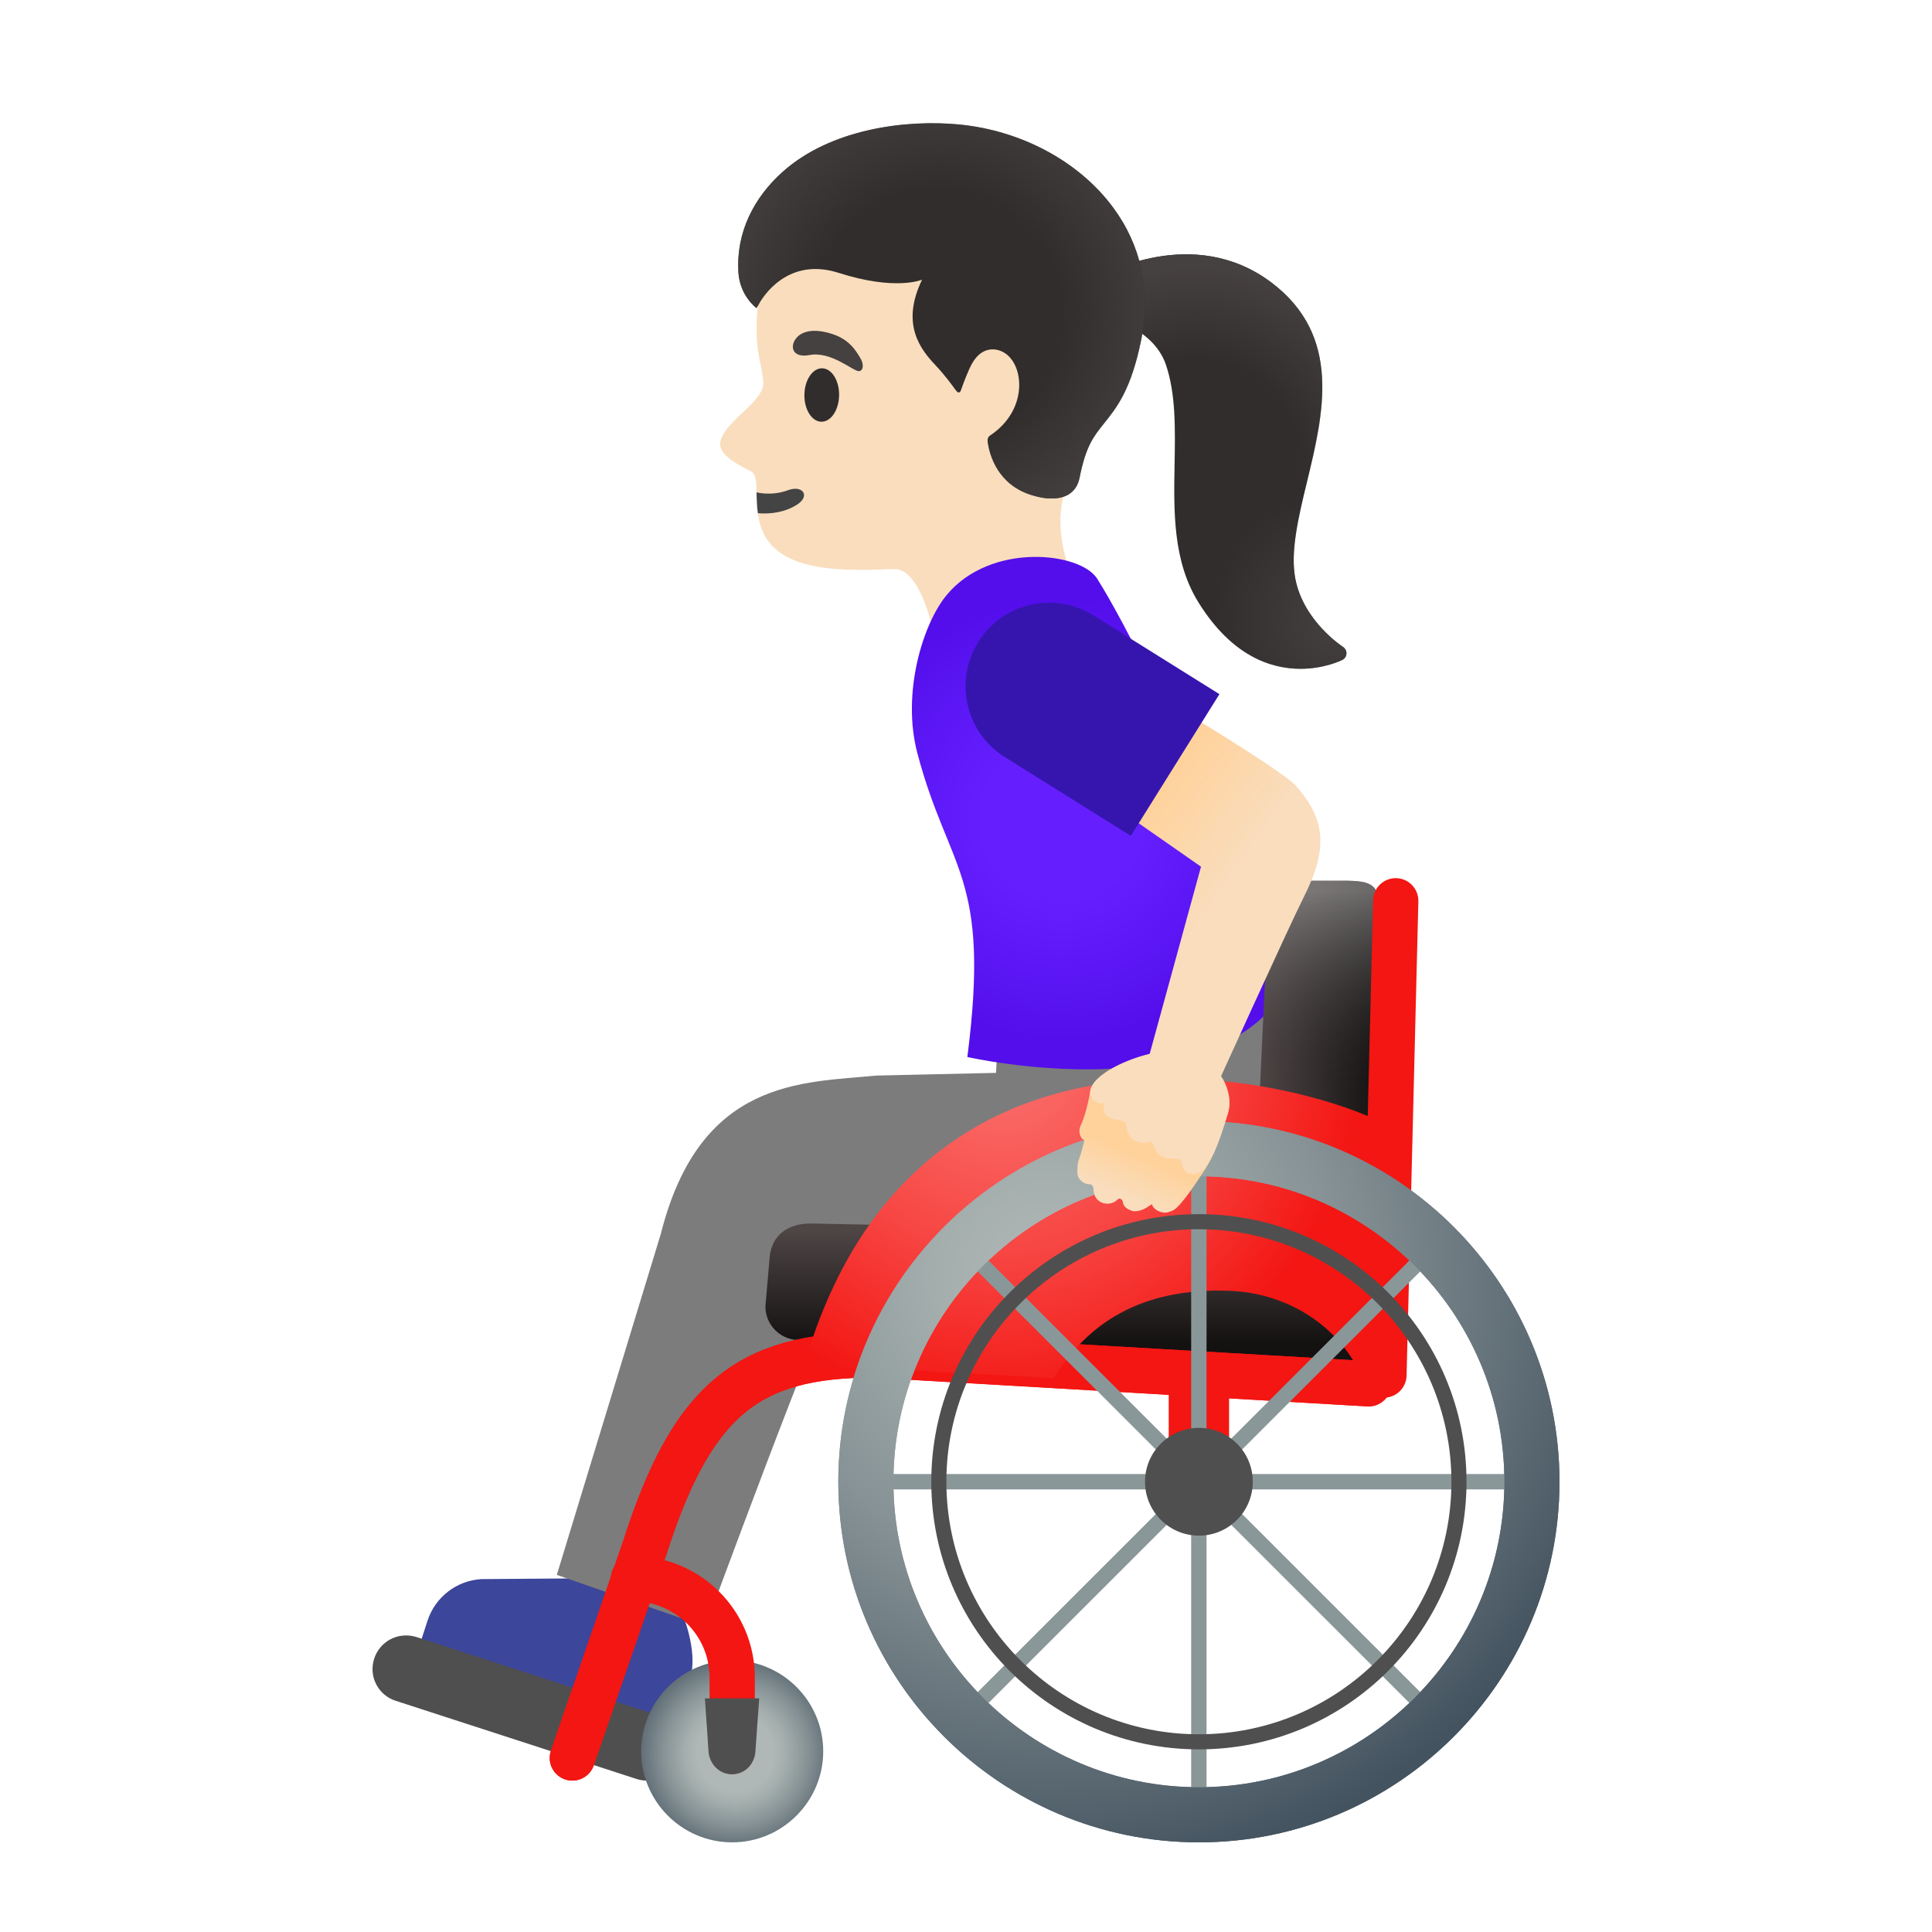 <?xml version="1.0" encoding="utf-8"?>
<!-- Generator: Adobe Illustrator 24.0.3, SVG Export Plug-In . SVG Version: 6.00 Build 0)  -->
<svg version="1.1" id="Layer_1" xmlns="http://www.w3.org/2000/svg" xmlns:xlink="http://www.w3.org/1999/xlink" x="0px" y="0px"
	 viewBox="0 0 128 128" style="enable-background:new 0 0 128 128;" xml:space="preserve">
<g id="hairGroup">
	<path id="hair_1_" style="fill:#312D2D;" d="M88.97,42.85c-0.03-0.02-2.58-1.67-3.14-4.46c-0.36-1.79,0.18-4.06,0.76-6.45
		c1.1-4.55,2.35-9.7-2.4-13.25c-5.17-3.86-11.15-0.46-11.21-0.43c-0.16,0.09-0.25,0.26-0.25,0.44l0.02,1.77
		c0,0.24,0.17,0.44,0.4,0.49c0.03,0.01,3.23,0.69,4.09,3.19c0.66,1.94,0.62,4.18,0.58,6.56c-0.06,3.18-0.12,6.46,1.58,9.2
		c2.22,3.58,4.83,4.4,6.76,4.4c1.62,0,2.76-0.58,2.78-0.59c0.16-0.08,0.26-0.24,0.27-0.42C89.21,43.11,89.12,42.95,88.97,42.85z"/>
	<g id="hairHighlights">
		
			<radialGradient id="SVGID_1_" cx="79.224" cy="97.207" r="13.177" gradientTransform="matrix(1 0 0 -1 0 128)" gradientUnits="userSpaceOnUse">
			<stop  offset="0.526" style="stop-color:#454140;stop-opacity:0"/>
			<stop  offset="1" style="stop-color:#454140"/>
		</radialGradient>
		<path style="fill:url(#SVGID_1_);" d="M86.6,31.94c-0.05,0.19-0.09,0.38-0.14,0.57l-8.72-5.87c-0.08-0.87-0.23-1.71-0.5-2.49
			c-0.86-2.5-4.06-3.19-4.09-3.19c-0.23-0.05-0.4-0.25-0.4-0.49l-0.02-1.77c0-0.18,0.09-0.34,0.25-0.43
			c0.06-0.04,6.05-3.43,11.22,0.42C88.94,22.24,87.69,27.39,86.6,31.94z"/>
		
			<radialGradient id="SVGID_2_" cx="88.671" cy="87.037" r="15.836" gradientTransform="matrix(1 0 0 -1 0 128)" gradientUnits="userSpaceOnUse">
			<stop  offset="0" style="stop-color:#454140"/>
			<stop  offset="0.526" style="stop-color:#454140;stop-opacity:0"/>
		</radialGradient>
		<path style="fill:url(#SVGID_2_);" d="M89.2,43.3c-0.01,0.18-0.11,0.34-0.27,0.42c-0.03,0.01-1.16,0.59-2.78,0.59
			c-1.93,0-4.54-0.82-6.76-4.4c-1.7-2.74-1.64-6.02-1.58-9.19c0.02-1.42,0.05-2.8-0.08-4.08l8.72,5.87
			c-0.52,2.18-0.96,4.23-0.63,5.89c0.57,2.79,3.12,4.44,3.14,4.46C89.11,42.95,89.2,43.12,89.2,43.3z"/>
	</g>
</g>
<g id="face">
	<g id="head">
		<path style="fill:#F9DDBD;" d="M70.98,38.06l-8.76,5.76c0,0-0.76-5.81-2.8-6.11c-0.4-0.05-2.42,0.18-4.6-0.07
			c-3.59-0.41-4.41-2.09-4.61-3.64c-0.07-0.49-0.07-0.97-0.09-1.38c0-0.58-0.03-1.04-0.24-1.3c-0.17-0.2-2.43-1.01-2.15-2.09
			c0.37-1.44,2.98-2.64,2.84-3.97c-0.01-0.35-0.25-1.45-0.28-1.6c-0.18-0.93-0.22-2.13-0.08-3.4c0.05-0.46,0.12-0.93,0.22-1.4
			c0.98-4.86,4.04-8.59,9.44-9.23c4.82-0.57,10.45,2.89,12.82,7.14c1.52,2.72,0.33,10.98-1.79,14.96c-0.2,0.38-0.35,0.78-0.45,1.18
			C69.8,35.44,70.98,38.06,70.98,38.06z"/>
	</g>
	<path id="mouth" style="fill:#444444;" d="M52.84,33.41c-0.76,0.51-1.75,0.67-2.63,0.59c-0.07-0.49-0.07-0.97-0.09-1.38
		c0.72,0.16,1.51,0.08,2.08-0.14C53.16,32.12,53.7,32.83,52.84,33.41z"/>
	
		<ellipse id="eye" transform="matrix(0.014 -1 1 0.014 27.501 80.234)" style="fill:#312D2D;" cx="54.43" cy="26.18" rx="1.77" ry="1.15"/>
	<path id="eyebrow" style="fill:#454140;" d="M53.65,23.52c-1.15,0.22-1.34-0.55-0.91-1.1c0.32-0.41,1.03-0.71,2.31-0.32
		c1.21,0.36,1.64,1.12,1.93,1.59c0.29,0.46,0.21,0.89-0.08,0.9C56.51,24.59,55.07,23.26,53.65,23.52z"/>
	<g id="hairGroup_1_">
		<path id="hair" style="fill:#312D2D;" d="M73.74,13.74c-2.24-3.03-6.04-5.08-10.16-5.49C60,7.9,55.04,8.54,51.86,11.38
			c-1.91,1.7-3.1,4.02-2.94,6.66c0.1,1.59,1.2,2.37,1.2,2.37l0.08-0.13l0,0c0,0,0.01-0.02,0.03-0.05l0.14-0.25
			c0.5-0.8,2.14-2.88,5.2-1.9c3.78,1.21,5.52,0.45,5.52,0.45c-1.45,2.99-0.06,4.66,0.9,5.68c0.55,0.58,1.05,1.25,1.33,1.64
			c0.15,0.21,0.28,0.2,0.35-0.01c0.17-0.49,0.5-1.36,0.74-1.77c0.78-1.37,1.9-0.81,1.91-0.81c1.53,0.62,1.92,3.84-0.72,5.59
			c-0.06,0.04-0.21,0.14-0.16,0.47c0.12,0.81,0.65,2.82,2.97,3.5c0.31,0.09,0.58,0.15,0.83,0.18c1.32,0.15,2.08-0.36,2.28-1.34
			c0.43-2.14,0.93-2.74,1.65-3.64c0.83-1.04,1.78-2.22,2.45-5.57C76.25,19.27,75.61,16.26,73.74,13.74z"/>
		
			<radialGradient id="hairHighlights_2_" cx="62.129" cy="107.193" r="15.616" gradientTransform="matrix(1 0 0 -1 0 128)" gradientUnits="userSpaceOnUse">
			<stop  offset="0.526" style="stop-color:#454140;stop-opacity:0"/>
			<stop  offset="1" style="stop-color:#454140"/>
		</radialGradient>
		<path id="hairHighlights_1_" style="fill:url(#hairHighlights_2_);" d="M73.74,13.74c-2.24-3.03-6.04-5.08-10.16-5.49
			C60,7.9,55.04,8.54,51.86,11.38c-1.91,1.7-3.1,4.02-2.94,6.66c0.1,1.59,1.2,2.37,1.2,2.37l0.08-0.13l0,0c0,0,0.01-0.02,0.03-0.05
			l0.14-0.25c0.5-0.8,2.14-2.88,5.2-1.9c3.78,1.21,5.52,0.45,5.52,0.45c-1.45,2.99-0.06,4.66,0.9,5.68
			c0.55,0.58,1.05,1.25,1.33,1.64c0.15,0.21,0.28,0.2,0.35-0.01c0.17-0.49,0.5-1.36,0.74-1.77c0.78-1.37,1.9-0.81,1.91-0.81
			c1.53,0.62,1.92,3.84-0.72,5.59c-0.06,0.04-0.21,0.14-0.16,0.47c0.12,0.81,0.65,2.82,2.97,3.5c0.31,0.09,0.58,0.15,0.83,0.18
			c1.32,0.15,2.08-0.36,2.28-1.34c0.43-2.14,0.93-2.74,1.65-3.64c0.83-1.04,1.78-2.22,2.45-5.57
			C76.25,19.27,75.61,16.26,73.74,13.74z"/>
	</g>
</g>
<g id="shoe_1_">
	<path style="fill:#3C469A;" d="M43.43,114.59c0.6,0.19,1.25-0.14,1.44-0.74l0.85-2.67c0.58-1.81-0.59-4.47-0.59-4.47l-6.64-2.14
		l-6.61,0.05c-1.63,0.1-3.04,1.19-3.55,2.74l-0.39,1.2c-0.17,0.53,0.12,1.09,0.65,1.26L43.43,114.59z"/>
</g>
<g id="pants_1_">
	<path style="fill:#7C7C7C;" d="M83.14,64.91l-17.02,3.62l-0.13,2.55l-7.94,0.18c-4.88,0.48-11.67,0.17-14.27,10.49l-6.89,22.59
		l9.85,3.43c0,0,7.9-21.46,8.4-21.43c0.5,0.02,15.14,0.81,24.77-0.5C89.51,84.54,83.14,64.91,83.14,64.91z"/>
</g>
<g id="shirt_1_">
	
		<radialGradient id="SVGID_3_" cx="70.134" cy="72.793" r="14.602" gradientTransform="matrix(0.95 -0.312 -0.312 -0.95 26.441 145.327)" gradientUnits="userSpaceOnUse">
		<stop  offset="0.364" style="stop-color:#651FFF"/>
		<stop  offset="0.812" style="stop-color:#5914F2"/>
		<stop  offset="1" style="stop-color:#530EEB"/>
	</radialGradient>
	<path style="fill:url(#SVGID_3_);" d="M64.09,70.03c1.55-12.08-1.22-12.23-3.31-20.12c-1.06-4,0.37-8.61,1.95-10.5
		c2.91-3.5,8.84-2.84,9.96-1.07c4.1,6.51,12.73,26.79,12.73,26.79C80.71,73.81,64.09,70.03,64.09,70.03z"/>
</g>
<g id="Wheelchair_1_">
	
		<linearGradient id="SVGID_4_" gradientUnits="userSpaceOnUse" x1="70.578" y1="88.899" x2="70.578" y2="81.454" gradientTransform="matrix(1 0 0 1 0 0.11)">
		<stop  offset="0" style="stop-color:#141111"/>
		<stop  offset="1" style="stop-color:#4E4545"/>
	</linearGradient>
	<path style="fill:url(#SVGID_4_);" d="M52.83,88.78c-1.19-0.06-2.12-1.04-2.12-2.22L51,83.2c0.17-1.35,1.16-2.14,2.72-2.14
		l28.57,0.58l8.16,8.96L52.83,88.78z"/>
	
		<linearGradient id="SVGID_5_" gradientUnits="userSpaceOnUse" x1="91.397" y1="73.976" x2="83.674" y2="73.976" gradientTransform="matrix(1 0 0 1 0 0.11)">
		<stop  offset="0" style="stop-color:#141111"/>
		<stop  offset="1" style="stop-color:#4E4545"/>
	</linearGradient>
	<path style="fill:url(#SVGID_5_);" d="M83.07,80.9l0.88-19.03c0-2.34,0.43-3.52,2.79-3.52h2.23c2,0,2.46,0.22,2.46,2.35L91.2,89.82
		L83.07,80.9z"/>
	
		<linearGradient id="SVGID_6_" gradientUnits="userSpaceOnUse" x1="87.248" y1="89.594" x2="87.248" y2="58.91" gradientTransform="matrix(1 0 0 1 0 0.11)">
		<stop  offset="0.573" style="stop-color:#212121;stop-opacity:0"/>
		<stop  offset="1" style="stop-color:#BFBEBE"/>
	</linearGradient>
	<path style="opacity:0.5;fill:url(#SVGID_6_);enable-background:new    ;" d="M83.07,80.9l0.88-19.03c0-2.34,0.43-3.52,2.79-3.52
		h2.23c2,0,2.46,0.22,2.46,2.35L91.2,89.82L83.07,80.9z"/>
	
		<line style="fill:none;stroke:#F31612;stroke-width:4;stroke-linejoin:round;stroke-miterlimit:10;" x1="79.43" y1="98.17" x2="79.43" y2="91.03"/>
	<path style="fill:#504F4F;" d="M44.85,114.74c-0.27-0.53-0.73-0.92-1.29-1.1l-15.99-5.19c-1.23-0.36-2.41,0.31-2.78,1.44
		c-0.18,0.57-0.14,1.17,0.13,1.69c0.27,0.53,0.73,0.92,1.29,1.1l15.99,5.19c0.23,0.07,0.45,0.1,0.67,0.1c0.98,0,1.82-0.62,2.11-1.54
		C45.17,115.86,45.12,115.26,44.85,114.74z"/>
	
		<radialGradient id="SVGID_7_" cx="44.726" cy="116.061" r="7.37" gradientTransform="matrix(1 0 0 1 4 0.11)" gradientUnits="userSpaceOnUse">
		<stop  offset="0.341" style="stop-color:#AFB8B6"/>
		<stop  offset="0.453" style="stop-color:#A4AEAD"/>
		<stop  offset="0.649" style="stop-color:#869295"/>
		<stop  offset="0.904" style="stop-color:#57656F"/>
		<stop  offset="1" style="stop-color:#43535F"/>
	</radialGradient>
	<path style="fill:url(#SVGID_7_);" d="M48.51,122.06c-3.33,0-6.03-2.71-6.03-6.03s2.71-6.03,6.03-6.03c3.33,0,6.03,2.71,6.03,6.03
		S51.83,122.06,48.51,122.06z"/>
	
		<line style="fill:none;stroke:#F31612;stroke-width:3;stroke-linecap:round;stroke-linejoin:round;stroke-miterlimit:10;" x1="92.47" y1="59.68" x2="91.69" y2="91.1"/>
	<path style="fill:none;stroke:#F31612;stroke-width:3;stroke-linecap:round;stroke-linejoin:round;stroke-miterlimit:10;" d="
		M90.67,91.68l-32.82-1.91c-8.36,0-12.02,3.02-15.15,12.83l-4.78,13.87"/>
	<path style="fill:none;stroke:#F31612;stroke-width:3;stroke-linecap:round;stroke-linejoin:round;stroke-miterlimit:10;" d="
		M90.67,91.68l-32.82-1.91c-8.36,0-12.02,3.02-15.15,12.83l-4.78,13.87"/>
	<path style="fill:none;stroke:#F31612;stroke-width:3;stroke-linecap:round;stroke-linejoin:round;stroke-miterlimit:10;" d="
		M41.96,104.6c3.62,0,6.55,2.93,6.55,6.55v4.88"/>
	
		<radialGradient id="SVGID_8_" cx="62.468" cy="69.825" r="23.868" gradientTransform="matrix(1 0 0 1 4 0.11)" gradientUnits="userSpaceOnUse">
		<stop  offset="0" style="stop-color:#FA6E6B"/>
		<stop  offset="0.197" style="stop-color:#F96360"/>
		<stop  offset="0.542" style="stop-color:#F74643"/>
		<stop  offset="0.993" style="stop-color:#F31613"/>
		<stop  offset="1" style="stop-color:#F31612"/>
	</radialGradient>
	<path style="fill:url(#SVGID_8_);" d="M90.67,92.41c0,0,2.16,0.12,2.16-1.97s0.34-15.09,0.34-15.09
		C90,72.44,60.72,62.98,53.1,91.07l4.22-0.45l12.51,0.69c2.2-3.66,5.83-6.01,11.6-5.79C85.58,85.66,89.41,88.2,90.67,92.41z"/>
	
		<radialGradient id="SVGID_9_" cx="75.428" cy="98.061" r="1.107" gradientTransform="matrix(1 0 0 1 4 0.11)" gradientUnits="userSpaceOnUse">
		<stop  offset="0" style="stop-color:#6E7D85"/>
		<stop  offset="0.619" style="stop-color:#50606B"/>
		<stop  offset="1" style="stop-color:#43535F"/>
	</radialGradient>
	<circle style="fill:url(#SVGID_9_);" cx="79.43" cy="98.17" r="1.11"/>
	<path style="fill:#8A9799;" d="M79.43,97.56c0.33,0,0.61,0.27,0.61,0.61s-0.27,0.61-0.61,0.61s-0.61-0.27-0.61-0.61
		S79.1,97.56,79.43,97.56 M79.43,96.56c-0.89,0-1.61,0.72-1.61,1.61s0.72,1.61,1.61,1.61s1.61-0.72,1.61-1.61
		S80.32,96.56,79.43,96.56z"/>
	<line style="fill:none;stroke:#8A9799;stroke-miterlimit:10;" x1="79.43" y1="77.46" x2="79.43" y2="118.88"/>
	<line style="fill:none;stroke:#8A9799;stroke-miterlimit:10;" x1="94.08" y1="83.53" x2="64.79" y2="112.81"/>
	<line style="fill:none;stroke:#8A9799;stroke-miterlimit:10;" x1="94.08" y1="112.81" x2="64.79" y2="83.53"/>
	<line style="fill:none;stroke:#8A9799;stroke-miterlimit:10;" x1="58.72" y1="98.17" x2="100.14" y2="98.17"/>
	
		<radialGradient id="SVGID_10_" cx="65.471" cy="84.512" r="40.144" gradientTransform="matrix(1 0 0 1 4 0.11)" gradientUnits="userSpaceOnUse">
		<stop  offset="0.017" style="stop-color:#AFB8B6"/>
		<stop  offset="0.183" style="stop-color:#A4AEAD"/>
		<stop  offset="0.475" style="stop-color:#869295"/>
		<stop  offset="0.857" style="stop-color:#57656F"/>
		<stop  offset="1" style="stop-color:#43535F"/>
	</radialGradient>
	<path style="fill:url(#SVGID_10_);" d="M79.43,122.06c-13.17,0-23.89-10.72-23.89-23.89s10.72-23.89,23.89-23.89
		S103.32,85,103.32,98.17S92.61,122.06,79.43,122.06z M79.43,77.93c-11.16,0-20.24,9.08-20.24,20.24s9.08,20.24,20.24,20.24
		s20.24-9.08,20.24-20.24S90.59,77.93,79.43,77.93z"/>
	
		<radialGradient id="SVGID_11_" cx="75.428" cy="98.061" r="1.107" gradientTransform="matrix(1 0 0 1 4 0.11)" gradientUnits="userSpaceOnUse">
		<stop  offset="0" style="stop-color:#6E7D85"/>
		<stop  offset="0.619" style="stop-color:#50606B"/>
		<stop  offset="1" style="stop-color:#43535F"/>
	</radialGradient>
	<circle style="fill:url(#SVGID_11_);" cx="79.43" cy="98.17" r="1.11"/>
	<path style="fill:#8A9799;" d="M79.43,97.56c0.33,0,0.61,0.27,0.61,0.61s-0.27,0.61-0.61,0.61s-0.61-0.27-0.61-0.61
		S79.1,97.56,79.43,97.56 M79.43,96.56c-0.89,0-1.61,0.72-1.61,1.61s0.72,1.61,1.61,1.61s1.61-0.72,1.61-1.61
		S80.32,96.56,79.43,96.56z"/>
	<line style="fill:none;stroke:#8A9799;stroke-miterlimit:10;" x1="79.43" y1="77.46" x2="79.43" y2="118.88"/>
	<line style="fill:none;stroke:#8A9799;stroke-miterlimit:10;" x1="94.08" y1="83.53" x2="64.79" y2="112.81"/>
	<line style="fill:none;stroke:#8A9799;stroke-miterlimit:10;" x1="94.08" y1="112.81" x2="64.79" y2="83.53"/>
	<line style="fill:none;stroke:#8A9799;stroke-miterlimit:10;" x1="58.72" y1="98.17" x2="100.14" y2="98.17"/>
	
		<radialGradient id="SVGID_12_" cx="65.471" cy="84.512" r="40.144" gradientTransform="matrix(1 0 0 1 4 0.11)" gradientUnits="userSpaceOnUse">
		<stop  offset="0.017" style="stop-color:#AFB8B6"/>
		<stop  offset="0.183" style="stop-color:#A4AEAD"/>
		<stop  offset="0.475" style="stop-color:#869295"/>
		<stop  offset="0.857" style="stop-color:#57656F"/>
		<stop  offset="1" style="stop-color:#43535F"/>
	</radialGradient>
	<path style="fill:url(#SVGID_12_);" d="M79.43,122.06c-13.17,0-23.89-10.72-23.89-23.89s10.72-23.89,23.89-23.89
		S103.32,85,103.32,98.17S92.61,122.06,79.43,122.06z M79.43,77.93c-11.16,0-20.24,9.08-20.24,20.24s9.08,20.24,20.24,20.24
		s20.24-9.08,20.24-20.24S90.59,77.93,79.43,77.93z"/>
	<path style="fill:#504F4F;" d="M79.43,81.44c9.22,0,16.73,7.5,16.73,16.73s-7.5,16.73-16.73,16.73S62.7,107.4,62.7,98.17
		S70.21,81.44,79.43,81.44 M79.43,80.44c-9.79,0-17.73,7.94-17.73,17.73s7.94,17.73,17.73,17.73s17.73-7.94,17.73-17.73
		S89.22,80.44,79.43,80.44z"/>
	<circle style="fill:#504F4F;" cx="79.43" cy="98.17" r="3.57"/>
	<path style="fill:#504F4F;" d="M46.7,112.52l0.25,3.63c0.12,0.8,0.75,1.4,1.55,1.4l0,0c0.8,0,1.42-0.6,1.54-1.4l0.26-3.63H46.7z"/>
</g>
<g id="arm_1_">
	
		<linearGradient id="SVGID_13_" gradientUnits="userSpaceOnUse" x1="85.935" y1="63.074" x2="73.935" y2="71.446" gradientTransform="matrix(1 0 0 -1 0 128)">
		<stop  offset="0.5" style="stop-color:#F9DDBD"/>
		<stop  offset="1" style="stop-color:#FFD29C"/>
	</linearGradient>
	<path style="fill:url(#SVGID_13_);" d="M74.85,44.99l-5.16,5.54l9.88,6.89l-3.68,13.42l4.41,1.78c0,0,5.14-11.34,6.1-13.23
		c1.58-3.14,1.44-5.08-0.53-7.32C84.82,50.89,74.85,44.99,74.85,44.99z"/>
</g>
<g id="handGroup_1_">
	<g id="hand_7_">
		
			<linearGradient id="SVGID_14_" gradientUnits="userSpaceOnUse" x1="74.227" y1="48.833" x2="75.343" y2="51.438" gradientTransform="matrix(1 0 0 -1 0 128)">
			<stop  offset="0" style="stop-color:#F9DDBD"/>
			<stop  offset="1" style="stop-color:#FFD29C"/>
		</linearGradient>
		<path style="fill:url(#SVGID_14_);" d="M80.63,71.34c-0.23-0.18-0.43-0.35-0.62-0.51c-0.39-0.33-0.76-0.64-1.35-1.01
			c-0.72-0.44-4.15,0.93-4.93,1.22c-0.26,0.1-0.5,0.19-0.72,0.29c-0.3,0.13-0.53,0.36-0.63,0.63c-0.04,0.05-0.08,0.11-0.12,0.2
			c-0.01,0.04-0.02,0.07-0.02,0.11c0,0.01-0.25,1.5-0.65,2.31c-0.16,0.31-0.07,0.84,0.26,0.96c0,0-0.19,0.77-0.33,1.16
			c-0.17,0.46-0.12,0.61-0.14,0.82c-0.04,0.36,0.1,0.63,0.36,0.8c0.32,0.21,0.44,0.08,0.59,0.19s0.1,0.29,0.14,0.5
			c0.11,0.56,0.58,0.71,0.77,0.73c0.62,0.06,0.8-0.33,0.91-0.33c0.2,0.01,0.24,0.18,0.26,0.31c0.06,0.28,0.36,0.43,0.64,0.52
			c0.73,0.08,1.26-0.54,1.28-0.44c0.08,0.37,0.72,0.65,1.09,0.5c0.31-0.13,0.5,0.12,2.35-2.72c0.37-0.5,0.97-1.84,1.37-3.12
			l0.19-0.61C81.63,72.89,81.36,71.9,80.63,71.34z"/>
	</g>
	<g id="hand_3_">
		
			<linearGradient id="SVGID_15_" gradientUnits="userSpaceOnUse" x1="75.552" y1="52.358" x2="73.319" y2="48.451" gradientTransform="matrix(1 0 0 -1 0 128)">
			<stop  offset="0.5" style="stop-color:#F9DDBD"/>
			<stop  offset="1" style="stop-color:#FFD29C"/>
		</linearGradient>
		<path style="fill:url(#SVGID_15_);" d="M78.94,69.73c-1.76-0.67-6.6,1.02-6.72,2.61c-0.03,0.36,0.46,0.92,0.9,0.73
			c0,0,0,0.43,0.03,0.53c0.14,0.54,0.76,0.57,0.95,0.6c0.35,0.05,0.52,0.13,0.53,0.48c0.01,0.33,0.23,0.7,0.52,0.87
			c0.32,0.18,0.57,0.22,0.96,0.12c0.18-0.05,0.28,0.06,0.34,0.24c0.08,0.25,0.28,0.59,0.49,0.69c0.39,0.2,0.64,0.16,0.92,0.15
			c0.18,0,0.26,0.02,0.38,0.16c0.09,0.12,0.08,0.59,0.39,0.76c1.39,0.73,2.2-2.24,2.73-3.97C81.75,72.44,80.93,70.49,78.94,69.73z"
			/>
	</g>
</g>
<g id="shirt_x5F_arm_1_">
	<path style="fill:#3615AF;" d="M74.92,55.38l5.87-9.39l-8.35-5.22c-2.59-1.62-6.01-0.83-7.63,1.76l0,0
		c-1.62,2.59-0.83,6.01,1.76,7.63L74.92,55.38z"/>
</g>
</svg>
